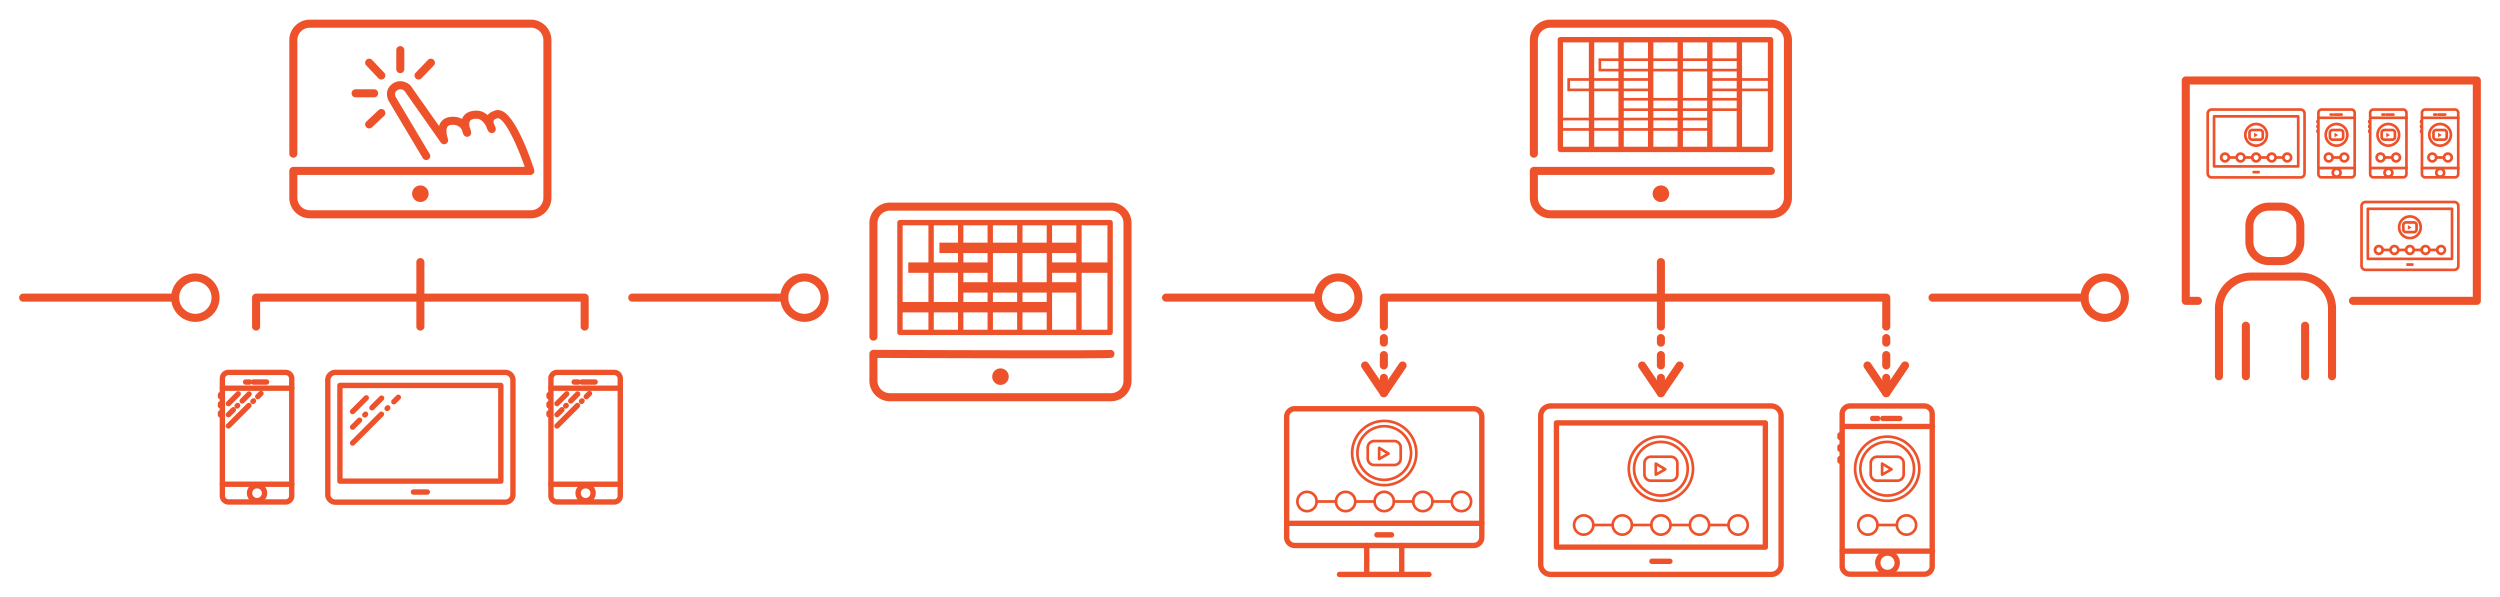 <svg id="Layer_1" xmlns="http://www.w3.org/2000/svg" width="930" height="222" viewBox="0 0 930 222"><path fill="#EE522B" d="M187.964 187.804h-63.168a3.858 3.858 0 0 1-3.854-3.854v-42.559a3.86 3.86 0 0 1 3.854-3.855h63.168a3.86 3.86 0 0 1 3.855 3.855v42.559a3.86 3.86 0 0 1-3.855 3.854zm-63.168-48.269a1.857 1.857 0 0 0-1.854 1.855v42.559c0 1.022.832 1.854 1.854 1.854h63.168a1.857 1.857 0 0 0 1.855-1.854V141.39a1.857 1.857 0 0 0-1.855-1.855h-63.168z"/><path fill="#EE522B" d="M186.31 179.979h-59.857a1 1 0 0 1-1-1v-35.59a1 1 0 0 1 1-1h59.857a1 1 0 0 1 1 1v35.59a1 1 0 0 1-1 1zm-58.858-2h57.857v-33.59h-57.857v33.59z"/><path fill="#EE522B" d="M131.167 154.096a.999.999 0 0 1-.707-1.707l5.091-5.091a.999.999 0 1 1 1.414 1.414l-5.091 5.091a.997.997 0 0 1-.707.293zM138.371 152.697a1 1 0 0 1-.707-1.707l3.572-3.574a1 1 0 1 1 1.414 1.414l-3.572 3.574a.993.993 0 0 1-.707.293zM135.721 155.348a1 1 0 0 1-.706-1.707l.263-.263a.999.999 0 1 1 1.412 1.415l-.263.262a.995.995 0 0 1-.706.293zM131.167 159.9a.999.999 0 0 1-.707-1.707l2.576-2.575a.999.999 0 1 1 1.414 1.414l-2.576 2.575a.993.993 0 0 1-.707.293zM146.516 150.451a.999.999 0 0 1-.707-1.707l1.661-1.66a.999.999 0 1 1 1.414 1.414l-1.661 1.66a.996.996 0 0 1-.707.293zM144.022 152.944a.999.999 0 0 1-.706-1.708l.247-.246a1 1 0 0 1 1.412 1.416l-.247.246a.99.99 0 0 1-.706.292zM131.167 165.801a.999.999 0 0 1-.707-1.707l10.716-10.715a.999.999 0 1 1 1.414 1.414l-10.716 10.715a.997.997 0 0 1-.707.293zM158.952 184.041h-5.143a1 1 0 1 1 0-2h5.143a1 1 0 1 1 0 2zM228.462 187.736h-21.229a3.289 3.289 0 0 1-3.285-3.285v-43.63a3.29 3.29 0 0 1 3.285-3.286h21.229a3.29 3.29 0 0 1 3.285 3.286v43.63a3.289 3.289 0 0 1-3.285 3.285zm-21.23-48.201c-.709 0-1.285.577-1.285 1.286v43.63c0 .709.576 1.285 1.285 1.285h21.229c.709 0 1.285-.576 1.285-1.285v-43.63c0-.709-.576-1.286-1.285-1.286h-21.229z"/><path fill="#EE522B" d="M207.2 151.133a.999.999 0 0 1-.707-1.707l3.62-3.62a.999.999 0 1 1 1.414 1.414l-3.62 3.62a.997.997 0 0 1-.707.293zM212.322 150.139a.999.999 0 0 1-.707-1.707l2.539-2.541a1 1 0 1 1 1.414 1.414l-2.539 2.541a.997.997 0 0 1-.707.293zM210.438 152.023a.999.999 0 0 1-.708-1.706l.187-.187a.999.999 0 1 1 1.416 1.412l-.187.187a.994.994 0 0 1-.708.294z"/><path fill="#EE522B" d="M207.2 155.26a1 1 0 0 1-.707-1.708l1.832-1.831a1 1 0 1 1 1.414 1.415l-1.832 1.831a.997.997 0 0 1-.707.293zM218.112 148.543a.999.999 0 0 1-.707-1.707l1.181-1.182a.999.999 0 1 1 1.414 1.414l-1.181 1.182a.997.997 0 0 1-.707.293zM216.339 150.313a.999.999 0 0 1-.704-1.71l.177-.176a.999.999 0 1 1 1.408 1.42l-.177.176a.993.993 0 0 1-.704.29z"/><path fill="#EE522B" d="M207.2 159.455a.999.999 0 0 1-.707-1.707l7.618-7.619a.999.999 0 1 1 1.414 1.414l-7.618 7.619a.997.997 0 0 1-.707.293zM230.747 145.408h-25.8a1 1 0 1 1 0-2h25.8a1 1 0 1 1 0 2zM230.747 181.127h-25.8a1 1 0 1 1 0-2h25.8a1 1 0 1 1 0 2z"/><path fill="#EE522B" d="M217.846 187.245a3.789 3.789 0 0 1-3.784-3.786 3.789 3.789 0 0 1 3.784-3.785 3.79 3.79 0 0 1 3.787 3.785 3.79 3.79 0 0 1-3.787 3.786zm0-5.571c-.983 0-1.784.801-1.784 1.785s.801 1.786 1.784 1.786c.985 0 1.787-.802 1.787-1.786s-.802-1.785-1.787-1.785zM221.387 143.115h-4.871a1 1 0 1 1 0-2h4.871a1 1 0 1 1 0 2z"/><path fill="#EE522B" d="M215.062 143.115h-1.47a1 1 0 1 1 0-2h1.47a1 1 0 1 1 0 2zM204.237 148.536a1 1 0 0 1-1-1v-.702a1 1 0 1 1 2 0v.702a1 1 0 0 1-1 1zM204.237 151.929a1 1 0 0 1-1-1v-.7a1 1 0 1 1 2 0v.7a1 1 0 0 1-1 1zM204.237 155.323a1 1 0 0 1-1-1v-.702a1 1 0 1 1 2 0v.702a1 1 0 0 1-1 1zM106.238 187.736H85.009a3.289 3.289 0 0 1-3.285-3.285v-43.63a3.29 3.29 0 0 1 3.285-3.286h21.229a3.29 3.29 0 0 1 3.285 3.286v43.63a3.288 3.288 0 0 1-3.285 3.285zm-21.229-48.201c-.709 0-1.285.577-1.285 1.286v43.63c0 .709.576 1.285 1.285 1.285h21.229c.709 0 1.285-.576 1.285-1.285v-43.63c0-.709-.576-1.286-1.285-1.286H85.009z"/><path fill="#EE522B" d="M84.977 151.133a.999.999 0 0 1-.707-1.707l3.62-3.62a.999.999 0 1 1 1.414 1.414l-3.62 3.62a1 1 0 0 1-.707.293zM90.099 150.139a.999.999 0 0 1-.707-1.707l2.539-2.541a1 1 0 1 1 1.414 1.414l-2.539 2.541a1 1 0 0 1-.707.293zM88.214 152.023a.999.999 0 0 1-.708-1.706l.187-.187a.999.999 0 1 1 1.416 1.412l-.187.187a.99.99 0 0 1-.708.294z"/><path fill="#EE522B" d="M84.977 155.26a1 1 0 0 1-.707-1.708l1.832-1.831a1 1 0 1 1 1.414 1.415l-1.832 1.831a1 1 0 0 1-.707.293zM95.889 148.543a.999.999 0 0 1-.707-1.707l1.181-1.182a.999.999 0 1 1 1.414 1.414l-1.181 1.182a.999.999 0 0 1-.707.293zM94.115 150.313a.999.999 0 0 1-.704-1.71l.177-.176a.999.999 0 1 1 1.408 1.42l-.177.176a.993.993 0 0 1-.704.29z"/><path fill="#EE522B" d="M84.977 159.455a.999.999 0 0 1-.707-1.707l7.618-7.619a.999.999 0 1 1 1.414 1.414l-7.618 7.619a1 1 0 0 1-.707.293zM108.523 145.408h-25.8a1 1 0 1 1 0-2h25.8a1 1 0 1 1 0 2zM108.523 181.127h-25.8a1 1 0 1 1 0-2h25.8a1 1 0 1 1 0 2z"/><path fill="#EE522B" d="M95.622 187.245a3.789 3.789 0 0 1-3.784-3.786 3.789 3.789 0 0 1 3.784-3.785 3.79 3.79 0 0 1 3.787 3.785 3.79 3.79 0 0 1-3.787 3.786zm0-5.571c-.983 0-1.784.801-1.784 1.785s.801 1.786 1.784 1.786c.985 0 1.787-.802 1.787-1.786s-.802-1.785-1.787-1.785zM99.163 143.115h-4.871a1 1 0 1 1 0-2h4.871a1 1 0 1 1 0 2z"/><path fill="#EE522B" d="M92.838 143.115h-1.47a1 1 0 1 1 0-2h1.47a1 1 0 1 1 0 2zM82.014 148.536a1 1 0 0 1-1-1v-.702a1 1 0 1 1 2 0v.702a1 1 0 0 1-1 1zM82.014 151.929a1 1 0 0 1-1-1v-.7a1 1 0 1 1 2 0v.7c0 .551-.448 1-1 1zM82.014 155.323a1 1 0 0 1-1-1v-.702a1 1 0 1 1 2 0v.702a1 1 0 0 1-1 1z"/><g><path fill="#EE522B" d="M197.497 81.21h-82.235c-4.213 0-7.64-3.427-7.64-7.639v-9.986a1.5 1.5 0 0 1 1.5-1.5h86.079c-2.449-7.047-6.709-16.84-9.671-18.064-.295-.122-.428-.078-.536-.021-.079.04-.161.074-.245.1-.895.275-1.034.65-1.08.773-.108.294-.081.675.008 1.051.444.88.662 1.553.688 1.636a1.498 1.498 0 0 1-.801 1.811 1.498 1.498 0 0 1-1.899-.562 7.722 7.722 0 0 1-.798-1.796c-.667-1.247-1.858-2.847-3.582-2.847-.866 0-1.992.144-2.436.827-.367.566-.328 1.489-.16 2.319a6.7 6.7 0 0 1 .57 1.868 1.5 1.5 0 0 1-2.851.825 10.254 10.254 0 0 1-.574-1.696c-.484-.88-1.464-1.88-3.406-1.88-1.461 0-1.833.538-1.956.714-.751 1.084-.221 3.5.154 4.5a1.501 1.501 0 0 1-2.63 1.393l-13.566-19.27c-.392-.305-1.563-1.033-2.803-.071-1.274.992-.351 2.538-.152 2.837l12.362 20.732a1.5 1.5 0 1 1-2.577 1.536l-12.32-20.663c-.918-1.338-1.997-4.6.844-6.81 2.749-2.141 5.633-.734 6.771.309.08.073.151.154.214.243l10.562 15.004c.145-.505.359-.994.668-1.441.634-.918 1.916-2.013 4.427-2.013 1.397 0 2.538.321 3.459.826.111-.303.256-.599.438-.883.942-1.464 2.611-2.207 4.96-2.207 1.713 0 3.072.716 4.123 1.669.456-.596 1.184-1.186 2.341-1.565.915-.427 1.923-.436 2.928-.021 5.469 2.26 10.987 18.62 12.038 21.876a1.5 1.5 0 0 1-1.428 1.96h-86.664v8.486a4.644 4.644 0 0 0 4.64 4.639h82.235a4.645 4.645 0 0 0 4.641-4.639V14.95a4.646 4.646 0 0 0-4.641-4.641h-82.235a4.645 4.645 0 0 0-4.64 4.641v42.221a1.5 1.5 0 1 1-3 0V14.95c0-4.213 3.427-7.641 7.64-7.641h82.235c4.213 0 7.641 3.428 7.641 7.641v58.621c.001 4.212-3.427 7.639-7.64 7.639z"/><path fill="#EE522B" d="M155.702 29.585a1.5 1.5 0 0 1-1.079-2.542l4.59-4.753a1.5 1.5 0 0 1 2.158 2.084l-4.59 4.753a1.493 1.493 0 0 1-1.079.458zM148.908 27.208a1.5 1.5 0 0 1-1.5-1.5v-7.06a1.5 1.5 0 1 1 3 0v7.06a1.5 1.5 0 0 1-1.5 1.5zM141.84 29.585c-.397 0-.795-.157-1.09-.469l-4.498-4.753a1.5 1.5 0 1 1 2.18-2.061l4.498 4.753a1.5 1.5 0 0 1-1.09 2.53zM139.178 36.214h-6.886a1.5 1.5 0 1 1 0-3h6.886a1.5 1.5 0 1 1 0 3zM137.342 47.78a1.5 1.5 0 0 1-1.027-2.594l4.498-4.222a1.5 1.5 0 1 1 2.053 2.187l-4.498 4.222a1.488 1.488 0 0 1-1.026.407z"/><circle fill="#EE522B" cx="156.38" cy="72.056" r="3.085"/></g><g><path fill="#EE522B" d="M72.667 119.747c-4.975 0-9.021-4.047-9.021-9.021s4.047-9.021 9.021-9.021 9.021 4.047 9.021 9.021-4.046 9.021-9.021 9.021zm0-15.043c-3.32 0-6.021 2.701-6.021 6.021s2.701 6.021 6.021 6.021 6.021-2.701 6.021-6.021-2.701-6.021-6.021-6.021z"/></g><g><path fill="#EE522B" d="M65.146 112.226H8.62a1.5 1.5 0 1 1 0-3h56.525a1.5 1.5 0 0 1 .001 3z"/></g><g><path fill="#EE522B" d="M299.255 119.747c-4.975 0-9.021-4.047-9.021-9.021s4.047-9.021 9.021-9.021 9.021 4.047 9.021 9.021-4.047 9.021-9.021 9.021zm0-15.043c-3.32 0-6.021 2.701-6.021 6.021s2.701 6.021 6.021 6.021 6.021-2.701 6.021-6.021-2.701-6.021-6.021-6.021z"/><path fill="#EE522B" d="M291.733 112.226h-56.525a1.5 1.5 0 1 1 0-3h56.525a1.5 1.5 0 1 1 0 3z"/></g><g><path fill="#EE522B" d="M497.819 119.747c-4.975 0-9.021-4.047-9.021-9.021s4.047-9.021 9.021-9.021 9.021 4.047 9.021 9.021-4.046 9.021-9.021 9.021zm0-15.043c-3.32 0-6.021 2.701-6.021 6.021s2.701 6.021 6.021 6.021 6.021-2.701 6.021-6.021-2.7-6.021-6.021-6.021z"/><path fill="#EE522B" d="M490.298 112.226h-56.525a1.5 1.5 0 1 1 0-3h56.525a1.5 1.5 0 1 1 0 3z"/></g><g><path fill="#EE522B" d="M782.946 119.747c-4.975 0-9.021-4.047-9.021-9.021s4.047-9.021 9.021-9.021 9.021 4.047 9.021 9.021-4.046 9.021-9.021 9.021zm0-15.043c-3.32 0-6.021 2.701-6.021 6.021s2.701 6.021 6.021 6.021 6.021-2.701 6.021-6.021-2.7-6.021-6.021-6.021z"/><path fill="#EE522B" d="M775.425 112.226H718.9a1.5 1.5 0 1 1 0-3h56.525a1.5 1.5 0 1 1 0 3z"/></g><g><path fill="#EE522B" d="M217.492 122.979a1.5 1.5 0 0 1-1.5-1.5v-9.254H96.769v9.254a1.5 1.5 0 1 1-3 0v-10.754a1.5 1.5 0 0 1 1.5-1.5h122.224a1.5 1.5 0 0 1 1.5 1.5v10.754a1.5 1.5 0 0 1-1.501 1.5z"/></g><g><path fill="#EE522B" d="M156.38 122.979a1.5 1.5 0 0 1-1.5-1.5V97.503a1.5 1.5 0 1 1 3 0v23.977a1.5 1.5 0 0 1-1.5 1.499z"/></g><g><path fill="#EE522B" d="M701.69 122.979a1.5 1.5 0 0 1-1.5-1.5v-9.254H516.294v9.254a1.5 1.5 0 1 1-3 0v-10.754a1.5 1.5 0 0 1 1.5-1.5H701.69a1.5 1.5 0 0 1 1.5 1.5v10.754c0 .83-.671 1.5-1.5 1.5z"/></g><g><path fill="#EE522B" d="M617.855 122.979a1.5 1.5 0 0 1-1.5-1.5V97.503a1.5 1.5 0 1 1 3 0v23.977c0 .829-.671 1.499-1.5 1.499z"/></g><g><path fill="#EE522B" d="M413.295 149.266H331.06c-4.213 0-7.64-3.426-7.64-7.639v-9.986a1.501 1.501 0 0 1 1.5-1.5h.007c23.377.101 84.204.301 87.815.04a1.497 1.497 0 0 1 1.399.397c.432.429.562 1.08.329 1.642-.408.981-.408.981-5.203 1.032-2.424.025-5.879.041-10.021.05-8.274.018-19.292.005-30.306-.019-18.606-.041-37.2-.113-42.521-.136v8.479a4.644 4.644 0 0 0 4.64 4.639h82.235a4.645 4.645 0 0 0 4.641-4.639v-58.62a4.646 4.646 0 0 0-4.641-4.641H331.06a4.645 4.645 0 0 0-4.64 4.641v42.221a1.5 1.5 0 1 1-3 0V83.006c0-4.213 3.427-7.641 7.64-7.641h82.235c4.213 0 7.641 3.428 7.641 7.641v58.621c0 4.213-3.428 7.639-7.641 7.639z"/><circle fill="#EE522B" cx="372.178" cy="140.112" r="3.085"/><path fill="#EE522B" d="M412.962 124.652h-78.18a1 1 0 0 1-1-1v-40.83a1 1 0 0 1 1-1h78.18a1 1 0 0 1 1 1v40.83a1 1 0 0 1-1 1zm-77.18-2h76.18v-38.83h-76.18v38.83z"/><path fill="#EE522B" d="M346.372 124.652a1 1 0 0 1-1-1v-40.83a1 1 0 1 1 2 0v40.83a1 1 0 0 1-1 1zM357.372 124.652a1 1 0 0 1-1-1v-40.83a1 1 0 1 1 2 0v40.83a1 1 0 0 1-1 1zM368.372 124.652a1 1 0 0 1-1-1v-40.83a1 1 0 1 1 2 0v40.83a1 1 0 0 1-1 1zM379.372 124.652a1 1 0 0 1-1-1v-40.83a1 1 0 1 1 2 0v40.83a1 1 0 0 1-1 1zM390.372 124.652a1 1 0 0 1-1-1v-40.83a1 1 0 1 1 2 0v40.83a1 1 0 0 1-1 1zM401.372 124.652a1 1 0 0 1-1-1v-40.83a1 1 0 1 1 2 0v40.83a1 1 0 0 1-1 1z"/><g fill="#EE522B"><path d="M349.465 90.266h51.907v3.864h-51.907zM357.372 104.985h44v3.864h-44zM334.782 112.345h55.59v3.864h-55.59zM337.873 97.625h30.499v3.864h-30.499zM390.372 97.625h22.59v3.864h-22.59z"/></g></g><g><path fill="#EE522B" d="M658.973 81.21h-82.235c-4.213 0-7.64-3.427-7.64-7.639v-9.986a1.5 1.5 0 0 1 1.5-1.5h88.164a1.5 1.5 0 1 1 0 3h-86.664v8.486a4.644 4.644 0 0 0 4.64 4.639h82.235a4.645 4.645 0 0 0 4.641-4.639V14.95a4.646 4.646 0 0 0-4.641-4.641h-82.235a4.645 4.645 0 0 0-4.64 4.641v42.221a1.5 1.5 0 1 1-3 0V14.95c0-4.213 3.427-7.641 7.64-7.641h82.235c4.213 0 7.641 3.428 7.641 7.641v58.621c-.001 4.212-3.428 7.639-7.641 7.639z"/><circle fill="#EE522B" cx="617.856" cy="72.056" r="3.085"/><path fill="#EE522B" d="M658.64 56.596h-78.18a1 1 0 0 1-1-1V14.767a1 1 0 0 1 1-1h78.18a1 1 0 0 1 1 1v40.829a1 1 0 0 1-1 1zm-77.18-2h76.18V15.767h-76.18v38.829z"/><path fill="#EE522B" d="M592.05 56.596a1 1 0 0 1-1-1V14.767a1 1 0 1 1 2 0v40.829a1 1 0 0 1-1 1zM603.05 56.596a1 1 0 0 1-1-1V14.767a1 1 0 1 1 2 0v40.829a1 1 0 0 1-1 1zM614.05 56.596a1 1 0 0 1-1-1V14.767a1 1 0 1 1 2 0v40.829a1 1 0 0 1-1 1zM625.05 56.596a1 1 0 0 1-1-1V14.767a1 1 0 1 1 2 0v40.829a1 1 0 0 1-1 1zM636.05 56.596a1 1 0 0 1-1-1V14.767a1 1 0 1 1 2 0v40.829a1 1 0 0 1-1 1zM647.05 56.596a1 1 0 0 1-1-1V14.767a1 1 0 1 1 2 0v40.829a1 1 0 0 1-1 1z"/><g><path fill="#EE522B" d="M647.55 26.574h-52.907V21.71h52.907v4.864zm-51.907-1h50.907V22.71h-50.907v2.864zM647.55 41.293h-45v-4.864h45v4.864zm-44-1h43v-2.864h-43v2.864zM636.55 48.652h-56.59v-4.864h56.59v4.864zm-55.59-1h54.59v-2.864h-54.59v2.864zM614.55 33.933h-31.499v-4.864h31.499v4.864zm-30.499-1h29.499v-2.864h-29.499v2.864zM659.14 33.933h-23.59v-4.864h23.59v4.864zm-22.59-1h21.59v-2.864h-21.59v2.864z"/></g></g><g><path fill="#EE522B" d="M658.861 214.691h-82.014a4.71 4.71 0 0 1-4.705-4.706V154.73a4.71 4.71 0 0 1 4.705-4.707h82.014a4.712 4.712 0 0 1 4.707 4.707v55.255a4.711 4.711 0 0 1-4.707 4.706zm-82.013-62.668a2.71 2.71 0 0 0-2.705 2.707v55.255a2.709 2.709 0 0 0 2.705 2.706h82.014a2.71 2.71 0 0 0 2.707-2.706V154.73a2.71 2.71 0 0 0-2.707-2.707h-82.014z"/><path fill="#EE522B" d="M656.713 204.533h-77.715a1 1 0 0 1-1-1v-46.207a1 1 0 0 1 1-1h77.715a1 1 0 0 1 1 1v46.207a1 1 0 0 1-1 1zm-76.715-2h75.715v-44.207h-75.715v44.207zM621.193 209.807h-6.676a1 1 0 1 1 0-2h6.676a1 1 0 1 1 0 2z"/><path fill="#EE522B" d="M621.595 179.321h-7.479a2.893 2.893 0 0 1-2.89-2.89V172.3a2.893 2.893 0 0 1 2.89-2.89h7.479a2.893 2.893 0 0 1 2.89 2.89v4.131a2.894 2.894 0 0 1-2.89 2.89zm-7.479-8.91c-1.042 0-1.89.848-1.89 1.89v4.131c0 1.042.848 1.89 1.89 1.89h7.479c1.042 0 1.89-.848 1.89-1.89v-4.131c0-1.042-.848-1.89-1.89-1.89h-7.479z"/><path fill="#EE522B" d="M615.96 177.085a.497.497 0 0 1-.5-.5v-4.125c0-.181.098-.347.254-.436a.497.497 0 0 1 .505.008l3.508 2.12a.5.5 0 0 1-.011.863l-3.508 2.005a.519.519 0 0 1-.248.065zm.5-3.738v2.376l2.021-1.154-2.021-1.222z"/><path fill="#EE522B" d="M617.855 186.817c-6.865 0-12.451-5.585-12.451-12.451s5.586-12.451 12.451-12.451 12.451 5.585 12.451 12.451-5.585 12.451-12.451 12.451zm0-23.902c-6.314 0-11.451 5.138-11.451 11.451s5.137 11.451 11.451 11.451 11.451-5.138 11.451-11.451-5.136-11.451-11.451-11.451z"/><g><path fill="#EE522B" d="M617.855 184.852c-5.781 0-10.485-4.703-10.485-10.485s4.704-10.485 10.485-10.485 10.485 4.703 10.485 10.485-4.703 10.485-10.485 10.485zm0-19.971c-5.23 0-9.485 4.255-9.485 9.485s4.255 9.485 9.485 9.485 9.485-4.255 9.485-9.485-4.254-9.485-9.485-9.485z"/></g><g><path fill="#EE522B" d="M589.133 199.395c-2.255 0-4.09-1.834-4.09-4.09s1.835-4.09 4.09-4.09 4.09 1.834 4.09 4.09-1.835 4.09-4.09 4.09zm0-7.18c-1.704 0-3.09 1.386-3.09 3.09s1.386 3.09 3.09 3.09 3.09-1.386 3.09-3.09-1.386-3.09-3.09-3.09z"/><path fill="#EE522B" d="M599.904 195.805h-7.182a.5.5 0 0 1 0-1h7.182a.5.5 0 0 1 0 1z"/><path fill="#EE522B" d="M603.494 199.395c-2.255 0-4.09-1.834-4.09-4.09s1.835-4.09 4.09-4.09 4.09 1.834 4.09 4.09-1.835 4.09-4.09 4.09zm0-7.18c-1.704 0-3.09 1.386-3.09 3.09s1.386 3.09 3.09 3.09 3.09-1.386 3.09-3.09-1.386-3.09-3.09-3.09z"/><path fill="#EE522B" d="M614.266 195.805h-7.182a.5.5 0 0 1 0-1h7.182a.5.5 0 0 1 0 1z"/><path fill="#EE522B" d="M617.855 199.395c-2.255 0-4.09-1.834-4.09-4.09s1.835-4.09 4.09-4.09 4.09 1.834 4.09 4.09-1.835 4.09-4.09 4.09zm0-7.18c-1.704 0-3.09 1.386-3.09 3.09s1.386 3.09 3.09 3.09 3.09-1.386 3.09-3.09-1.385-3.09-3.09-3.09z"/><path fill="#EE522B" d="M628.627 195.805h-7.182a.5.5 0 0 1 0-1h7.182a.5.5 0 0 1 0 1z"/><path fill="#EE522B" d="M632.217 199.395c-2.255 0-4.09-1.834-4.09-4.09s1.835-4.09 4.09-4.09 4.09 1.834 4.09 4.09-1.835 4.09-4.09 4.09zm0-7.18c-1.704 0-3.09 1.386-3.09 3.09s1.386 3.09 3.09 3.09 3.09-1.386 3.09-3.09-1.386-3.09-3.09-3.09z"/><path fill="#EE522B" d="M642.988 195.805h-7.182a.5.5 0 0 1 0-1h7.182a.5.5 0 0 1 0 1z"/><path fill="#EE522B" d="M646.578 199.395c-2.255 0-4.09-1.834-4.09-4.09s1.835-4.09 4.09-4.09 4.09 1.834 4.09 4.09-1.835 4.09-4.09 4.09zm0-7.18c-1.704 0-3.09 1.386-3.09 3.09s1.386 3.09 3.09 3.09 3.09-1.386 3.09-3.09-1.386-3.09-3.09-3.09z"/></g></g><g><path fill="#EE522B" d="M715.817 214.605h-27.562a3.972 3.972 0 0 1-3.968-3.968v-56.646a3.972 3.972 0 0 1 3.968-3.968h27.562a3.97 3.97 0 0 1 3.967 3.968v56.646a3.972 3.972 0 0 1-3.967 3.968zm-27.562-62.582a1.97 1.97 0 0 0-1.968 1.968v56.646a1.97 1.97 0 0 0 1.968 1.968h27.562a1.97 1.97 0 0 0 1.967-1.968v-56.646a1.97 1.97 0 0 0-1.967-1.968h-27.562z"/><path fill="#EE522B" d="M718.899 159.648h-33.497a1 1 0 1 1 0-2h33.497a1 1 0 1 1 0 2zM718.899 206.023h-33.497a1 1 0 1 1 0-2h33.497a1 1 0 1 1 0 2z"/><path fill="#EE522B" d="M702.149 213.967a4.62 4.62 0 0 1-4.615-4.617 4.62 4.62 0 0 1 4.615-4.616 4.622 4.622 0 0 1 4.618 4.616 4.622 4.622 0 0 1-4.618 4.617zm0-7.234c-1.442 0-2.615 1.173-2.615 2.616s1.173 2.617 2.615 2.617c1.443 0 2.618-1.174 2.618-2.617s-1.174-2.616-2.618-2.616zM706.747 156.67h-6.324a1 1 0 1 1 0-2h6.324a1 1 0 1 1 0 2z"/><path fill="#EE522B" d="M698.534 156.67h-1.908a1 1 0 1 1 0-2h1.908a1 1 0 1 1 0 2zM684.481 163.709a1 1 0 0 1-1-1v-.912a1 1 0 1 1 2 0v.912a1 1 0 0 1-1 1zM684.481 168.113a1 1 0 0 1-1-1v-.909a1 1 0 1 1 2 0v.909a1 1 0 0 1-1 1zM684.481 172.521a1 1 0 0 1-1-1v-.911a1 1 0 1 1 2 0v.911a1 1 0 0 1-1 1zM705.774 179.321h-7.479a2.892 2.892 0 0 1-2.889-2.89V172.3a2.892 2.892 0 0 1 2.889-2.89h7.479a2.894 2.894 0 0 1 2.891 2.89v4.131a2.894 2.894 0 0 1-2.891 2.89zm-7.478-8.91a1.892 1.892 0 0 0-1.889 1.89v4.131c0 1.042.848 1.89 1.889 1.89h7.479a1.893 1.893 0 0 0 1.891-1.89v-4.131c0-1.042-.848-1.89-1.891-1.89h-7.479z"/><path fill="#EE522B" d="M700.14 177.085a.497.497 0 0 1-.5-.5v-4.125c0-.181.098-.347.254-.436a.497.497 0 0 1 .505.008l3.508 2.12a.5.5 0 0 1-.011.863l-3.508 2.005a.519.519 0 0 1-.248.065zm.5-3.738v2.376l2.021-1.154-2.021-1.222z"/><path fill="#EE522B" d="M702.036 186.817c-6.865 0-12.451-5.585-12.451-12.451s5.586-12.451 12.451-12.451 12.451 5.585 12.451 12.451-5.586 12.451-12.451 12.451zm0-23.902c-6.314 0-11.451 5.138-11.451 11.451s5.137 11.451 11.451 11.451 11.451-5.138 11.451-11.451-5.136-11.451-11.451-11.451z"/><g><path fill="#EE522B" d="M702.036 184.852c-5.782 0-10.486-4.703-10.486-10.485s4.704-10.485 10.486-10.485c5.781 0 10.484 4.703 10.484 10.485s-4.703 10.485-10.484 10.485zm0-19.971c-5.23 0-9.486 4.255-9.486 9.485s4.256 9.485 9.486 9.485c5.229 0 9.484-4.255 9.484-9.485s-4.254-9.485-9.484-9.485z"/></g><g><path fill="#EE522B" d="M694.854 199.395c-2.255 0-4.09-1.834-4.09-4.09s1.835-4.09 4.09-4.09 4.09 1.834 4.09 4.09-1.835 4.09-4.09 4.09zm0-7.18c-1.704 0-3.09 1.386-3.09 3.09s1.386 3.09 3.09 3.09 3.09-1.386 3.09-3.09-1.385-3.09-3.09-3.09z"/><path fill="#EE522B" d="M705.626 195.805h-7.182a.5.5 0 0 1 0-1h7.182a.5.5 0 0 1 0 1z"/><path fill="#EE522B" d="M709.216 199.395c-2.255 0-4.09-1.834-4.09-4.09s1.835-4.09 4.09-4.09 4.09 1.834 4.09 4.09-1.835 4.09-4.09 4.09zm0-7.18c-1.704 0-3.09 1.386-3.09 3.09s1.386 3.09 3.09 3.09 3.09-1.386 3.09-3.09-1.386-3.09-3.09-3.09z"/></g></g><g><path fill="#EE522B" d="M855.798 66.496h-33.037a1.994 1.994 0 0 1-1.992-1.993V42.245c0-1.099.894-1.994 1.992-1.994h33.037c1.099 0 1.992.895 1.992 1.994v22.258a1.995 1.995 0 0 1-1.992 1.993zm-33.037-25.245a.994.994 0 0 0-.992.994v22.258c0 .547.445.993.992.993h33.037a.993.993 0 0 0 .992-.993V42.245a.994.994 0 0 0-.992-.994h-33.037z"/><path fill="#EE522B" d="M854.933 62.403h-31.306a.5.5 0 0 1-.5-.5V43.29a.5.5 0 0 1 .5-.5h31.306a.5.5 0 0 1 .5.5v18.613a.5.5 0 0 1-.5.5zm-30.806-1h30.306V43.79h-30.306v17.613zM837.936 63.527h2.688v1h-2.688z"/><path fill="#EE522B" d="M840.786 52.449h-3.013a1.464 1.464 0 0 1-1.462-1.463v-1.664c0-.807.656-1.463 1.462-1.463h3.013c.807 0 1.463.656 1.463 1.463v1.664c0 .807-.656 1.463-1.463 1.463zm-3.013-3.589a.463.463 0 0 0-.462.463v1.664c0 .255.207.463.462.463h3.013a.464.464 0 0 0 .463-.463v-1.664a.464.464 0 0 0-.463-.463h-3.013z"/><path fill="#EE522B" d="M838.517 49.387l1.412.854-1.412.807z"/><g><path fill="#EE522B" d="M839.279 54.677c-2.493 0-4.521-2.028-4.521-4.522s2.028-4.522 4.521-4.522c2.494 0 4.522 2.029 4.522 4.522s-2.028 4.522-4.522 4.522zm0-8.045a3.526 3.526 0 0 0-3.521 3.522 3.526 3.526 0 0 0 3.521 3.522 3.526 3.526 0 0 0 3.522-3.522 3.525 3.525 0 0 0-3.522-3.522z"/></g><g><path fill="#EE522B" d="M827.71 60.535c-1.073 0-1.946-.873-1.946-1.946s.873-1.946 1.946-1.946 1.946.873 1.946 1.946-.873 1.946-1.946 1.946zm0-2.892a.947.947 0 0 0 0 1.892.947.947 0 0 0 0-1.892z"/><path fill="#EE522B" d="M829.156 58.089h2.892v1h-2.892z"/><path fill="#EE522B" d="M833.495 60.535c-1.073 0-1.947-.873-1.947-1.946s.874-1.946 1.947-1.946c1.072 0 1.945.873 1.945 1.946s-.873 1.946-1.945 1.946zm0-2.892c-.522 0-.947.424-.947.946s.425.946.947.946a.946.946 0 0 0 0-1.892z"/><path fill="#EE522B" d="M834.94 58.089h2.893v1h-2.893z"/><path fill="#EE522B" d="M839.279 60.535c-1.073 0-1.946-.873-1.946-1.946s.873-1.946 1.946-1.946 1.946.873 1.946 1.946-.872 1.946-1.946 1.946zm0-2.892a.947.947 0 0 0 0 1.892.947.947 0 0 0 0-1.892z"/><path fill="#EE522B" d="M840.726 58.089h2.894v1h-2.894z"/><path fill="#EE522B" d="M845.065 60.535c-1.073 0-1.946-.873-1.946-1.946s.873-1.946 1.946-1.946c1.072 0 1.945.873 1.945 1.946s-.872 1.946-1.945 1.946zm0-2.892a.947.947 0 0 0 0 1.892.946.946 0 0 0 0-1.892z"/><path fill="#EE522B" d="M846.511 58.089h2.894v1h-2.894z"/><path fill="#EE522B" d="M850.851 60.535c-1.073 0-1.946-.873-1.946-1.946s.873-1.946 1.946-1.946c1.072 0 1.945.873 1.945 1.946s-.873 1.946-1.945 1.946zm0-2.892a.947.947 0 0 0 0 1.892.946.946 0 0 0 0-1.892z"/></g></g><g><path fill="#EE522B" d="M913.015 100.886h-33.037a1.994 1.994 0 0 1-1.992-1.993V76.635c0-1.099.894-1.994 1.992-1.994h33.037c1.099 0 1.992.895 1.992 1.994v22.258a1.995 1.995 0 0 1-1.992 1.993zm-33.037-25.244a.994.994 0 0 0-.992.994v22.258c0 .547.445.993.992.993h33.037a.993.993 0 0 0 .992-.993V76.635a.994.994 0 0 0-.992-.994h-33.037z"/><path fill="#EE522B" d="M912.149 96.793h-31.306a.5.5 0 0 1-.5-.5V77.68a.5.5 0 0 1 .5-.5h31.306a.5.5 0 0 1 .5.5v18.613c0 .277-.223.5-.5.5zm-30.805-1h30.306V78.18h-30.306v17.613zM895.152 97.917h2.688v1h-2.688z"/><path fill="#EE522B" d="M898.003 86.839h-3.013a1.464 1.464 0 0 1-1.462-1.463v-1.664c0-.807.656-1.463 1.462-1.463h3.013c.807 0 1.463.656 1.463 1.463v1.664c0 .807-.656 1.463-1.463 1.463zm-3.013-3.589a.463.463 0 0 0-.462.463v1.664c0 .255.207.463.462.463h3.013a.464.464 0 0 0 .463-.463v-1.664a.464.464 0 0 0-.463-.463h-3.013z"/><path fill="#EE522B" d="M895.733 83.777l1.413.854-1.413.807z"/><g><path fill="#EE522B" d="M896.496 89.067c-2.493 0-4.521-2.028-4.521-4.522s2.028-4.522 4.521-4.522c2.494 0 4.522 2.029 4.522 4.522s-2.028 4.522-4.522 4.522zm0-8.045a3.526 3.526 0 0 0-3.521 3.522 3.526 3.526 0 0 0 3.521 3.522 3.526 3.526 0 0 0 3.522-3.522 3.526 3.526 0 0 0-3.522-3.522z"/></g><g><path fill="#EE522B" d="M884.927 94.925c-1.073 0-1.946-.873-1.946-1.946s.873-1.946 1.946-1.946 1.946.873 1.946 1.946-.873 1.946-1.946 1.946zm0-2.892a.947.947 0 0 0 0 1.892.947.947 0 0 0 0-1.892z"/><path fill="#EE522B" d="M886.373 92.479h2.892v1h-2.892z"/><path fill="#EE522B" d="M890.712 94.925c-1.073 0-1.947-.873-1.947-1.946s.874-1.946 1.947-1.946c1.072 0 1.945.873 1.945 1.946s-.873 1.946-1.945 1.946zm0-2.892c-.522 0-.947.424-.947.946s.425.946.947.946a.946.946 0 0 0 0-1.892z"/><path fill="#EE522B" d="M892.157 92.479h2.893v1h-2.893z"/><path fill="#EE522B" d="M896.496 94.925c-1.073 0-1.946-.873-1.946-1.946s.873-1.946 1.946-1.946 1.946.873 1.946 1.946-.873 1.946-1.946 1.946zm0-2.892a.947.947 0 0 0 0 1.892.947.947 0 0 0 0-1.892z"/><path fill="#EE522B" d="M897.942 92.479h2.894v1h-2.894z"/><path fill="#EE522B" d="M902.282 94.925c-1.073 0-1.946-.873-1.946-1.946s.873-1.946 1.946-1.946c1.072 0 1.945.873 1.945 1.946s-.873 1.946-1.945 1.946zm0-2.892a.947.947 0 0 0 0 1.892.946.946 0 0 0 0-1.892z"/><path fill="#EE522B" d="M903.728 92.479h2.894v1h-2.894z"/><path fill="#EE522B" d="M908.067 94.925c-1.073 0-1.946-.873-1.946-1.946s.873-1.946 1.946-1.946c1.072 0 1.945.873 1.945 1.946s-.872 1.946-1.945 1.946zm0-2.892a.947.947 0 0 0 0 1.892.946.946 0 0 0 0-1.892z"/></g></g><g><path fill="#EE522B" d="M874.741 66.461h-11.104a1.697 1.697 0 0 1-1.695-1.696V41.947c0-.935.761-1.696 1.695-1.696h11.104c.935 0 1.695.761 1.695 1.696v22.818a1.697 1.697 0 0 1-1.695 1.696zm-11.103-25.21a.696.696 0 0 0-.695.696v22.818c0 .384.312.696.695.696h11.104a.696.696 0 0 0 .695-.696V41.947a.696.696 0 0 0-.695-.696h-11.104z"/><path fill="#EE522B" d="M875.981 44.323h-13.492a.5.5 0 0 1 0-1h13.492a.5.5 0 0 1 0 1zM875.981 63.004h-13.492a.5.5 0 0 1 0-1h13.492a.5.5 0 0 1 0 1z"/><path fill="#EE522B" d="M869.235 66.204a1.96 1.96 0 0 1-1.956-1.958 1.96 1.96 0 0 1 1.956-1.957 1.96 1.96 0 0 1 1.958 1.957 1.96 1.96 0 0 1-1.958 1.958zm0-2.914a.957.957 0 1 0 .003 1.915.957.957 0 0 0-.003-1.915zM871.088 43.124h-2.548a.5.5 0 0 1 0-1h2.548a.5.5 0 0 1 0 1z"/><path fill="#EE522B" d="M867.779 43.124h-.77a.5.5 0 0 1 0-1h.77a.5.5 0 0 1 0 1zM862.118 45.958a.5.5 0 0 1-.5-.5v-.367a.5.5 0 0 1 1 0v.367c0 .277-.223.5-.5.5zM862.118 47.733a.5.5 0 0 1-.5-.5v-.367a.5.5 0 0 1 1 0v.367c0 .277-.223.5-.5.5zM862.118 49.509a.5.5 0 0 1-.5-.5v-.367a.5.5 0 0 1 1 0v.367a.5.5 0 0 1-.5.5zM870.695 52.449h-3.013a1.463 1.463 0 0 1-1.461-1.463v-1.664c0-.807.655-1.463 1.461-1.463h3.013c.807 0 1.463.656 1.463 1.463v1.664c0 .807-.656 1.463-1.463 1.463zm-3.012-3.589a.463.463 0 0 0-.461.463v1.664c0 .255.207.463.461.463h3.013a.464.464 0 0 0 .463-.463v-1.664a.464.464 0 0 0-.463-.463h-3.013z"/><path fill="#EE522B" d="M868.426 49.387l1.412.854-1.412.807z"/><g><path fill="#EE522B" d="M869.189 54.677c-2.494 0-4.522-2.028-4.522-4.522s2.028-4.522 4.522-4.522 4.522 2.029 4.522 4.522-2.027 4.522-4.522 4.522zm0-8.045a3.526 3.526 0 0 0-3.522 3.522c0 1.942 1.58 3.522 3.522 3.522s3.522-1.58 3.522-3.522a3.525 3.525 0 0 0-3.522-3.522z"/></g><g><path fill="#EE522B" d="M866.296 60.535c-1.072 0-1.945-.873-1.945-1.946s.873-1.946 1.945-1.946c1.073 0 1.946.873 1.946 1.946s-.873 1.946-1.946 1.946zm0-2.892a.946.946 0 1 0 .003 1.893.946.946 0 0 0-.003-1.893z"/><path fill="#EE522B" d="M870.636 59.089h-2.894a.5.5 0 0 1 0-1h2.894a.5.5 0 0 1 0 1z"/><path fill="#EE522B" d="M872.081 60.535c-1.072 0-1.945-.873-1.945-1.946s.873-1.946 1.945-1.946c1.073 0 1.946.873 1.946 1.946s-.873 1.946-1.946 1.946zm0-2.892a.946.946 0 1 0 .003 1.893.946.946 0 0 0-.003-1.893z"/></g></g><g><path fill="#EE522B" d="M894.004 66.461H882.9a1.697 1.697 0 0 1-1.695-1.696V41.947c0-.935.761-1.696 1.695-1.696h11.104c.935 0 1.695.761 1.695 1.696v22.818c0 .935-.761 1.696-1.695 1.696zM882.9 41.251a.696.696 0 0 0-.695.696v22.818c0 .384.312.696.695.696h11.104a.696.696 0 0 0 .695-.696V41.947a.696.696 0 0 0-.695-.696H882.9z"/><path fill="#EE522B" d="M895.244 44.323h-13.492a.5.5 0 0 1 0-1h13.492a.5.5 0 0 1 0 1zM895.244 63.004h-13.492a.5.5 0 0 1 0-1h13.492a.5.5 0 0 1 0 1z"/><path fill="#EE522B" d="M888.498 66.204a1.96 1.96 0 0 1-1.956-1.958 1.96 1.96 0 0 1 1.956-1.957 1.96 1.96 0 0 1 1.958 1.957 1.96 1.96 0 0 1-1.958 1.958zm0-2.914a.957.957 0 1 0 .003 1.915.957.957 0 0 0-.003-1.915zM890.351 43.124h-2.548a.5.5 0 0 1 0-1h2.548a.5.5 0 0 1 0 1z"/><path fill="#EE522B" d="M887.042 43.124h-.77a.5.5 0 0 1 0-1h.77a.5.5 0 0 1 0 1zM881.381 45.958a.5.5 0 0 1-.5-.5v-.367a.5.5 0 0 1 1 0v.367a.5.5 0 0 1-.5.5zM881.381 47.733a.5.5 0 0 1-.5-.5v-.367a.5.5 0 0 1 1 0v.367a.5.5 0 0 1-.5.5zM881.381 49.509a.5.5 0 0 1-.5-.5v-.367a.5.5 0 0 1 1 0v.367a.5.5 0 0 1-.5.5zM889.958 52.449h-3.013a1.463 1.463 0 0 1-1.461-1.463v-1.664c0-.807.655-1.463 1.461-1.463h3.013c.807 0 1.463.656 1.463 1.463v1.664c0 .807-.656 1.463-1.463 1.463zm-3.013-3.589a.463.463 0 0 0-.461.463v1.664c0 .255.207.463.461.463h3.013a.464.464 0 0 0 .463-.463v-1.664a.464.464 0 0 0-.463-.463h-3.013z"/><path fill="#EE522B" d="M887.688 49.387l1.413.854-1.413.807z"/><g><path fill="#EE522B" d="M888.452 54.677c-2.494 0-4.522-2.028-4.522-4.522s2.028-4.522 4.522-4.522 4.522 2.029 4.522 4.522-2.028 4.522-4.522 4.522zm0-8.045a3.526 3.526 0 0 0-3.522 3.522c0 1.942 1.58 3.522 3.522 3.522s3.522-1.58 3.522-3.522a3.525 3.525 0 0 0-3.522-3.522z"/></g><g><path fill="#EE522B" d="M885.559 60.535c-1.072 0-1.945-.873-1.945-1.946s.873-1.946 1.945-1.946c1.073 0 1.946.873 1.946 1.946s-.873 1.946-1.946 1.946zm0-2.892a.946.946 0 1 0 .003 1.893.946.946 0 0 0-.003-1.893z"/><path fill="#EE522B" d="M889.898 59.089h-2.894a.5.5 0 0 1 0-1h2.894a.5.5 0 0 1 0 1z"/><path fill="#EE522B" d="M891.344 60.535c-1.072 0-1.945-.873-1.945-1.946s.873-1.946 1.945-1.946c1.073 0 1.946.873 1.946 1.946s-.873 1.946-1.946 1.946zm0-2.892a.946.946 0 1 0 .003 1.893.946.946 0 0 0-.003-1.893z"/></g></g><g><path fill="#EE522B" d="M913.267 66.461h-11.104a1.697 1.697 0 0 1-1.695-1.696V41.947c0-.935.761-1.696 1.695-1.696h11.104c.935 0 1.695.761 1.695 1.696v22.818c0 .935-.761 1.696-1.695 1.696zm-11.104-25.21a.696.696 0 0 0-.695.696v22.818c0 .384.312.696.695.696h11.104a.696.696 0 0 0 .695-.696V41.947a.696.696 0 0 0-.695-.696h-11.104z"/><path fill="#EE522B" d="M914.507 44.323h-13.492a.5.5 0 0 1 0-1h13.492a.5.5 0 0 1 0 1zM914.507 63.004h-13.492a.5.5 0 0 1 0-1h13.492a.5.5 0 0 1 0 1z"/><path fill="#EE522B" d="M907.761 66.204a1.96 1.96 0 0 1-1.956-1.958 1.96 1.96 0 0 1 1.956-1.957 1.96 1.96 0 0 1 1.958 1.957 1.96 1.96 0 0 1-1.958 1.958zm0-2.914a.957.957 0 1 0 .003 1.915.957.957 0 0 0-.003-1.915zM909.613 43.124h-2.548a.5.5 0 0 1 0-1h2.548a.5.5 0 0 1 0 1z"/><path fill="#EE522B" d="M906.305 43.124h-.77a.5.5 0 0 1 0-1h.77a.5.5 0 0 1 0 1zM900.644 45.958a.5.5 0 0 1-.5-.5v-.367a.5.5 0 0 1 1 0v.367a.5.5 0 0 1-.5.5zM900.644 47.733a.5.5 0 0 1-.5-.5v-.367a.5.5 0 0 1 1 0v.367a.5.5 0 0 1-.5.5zM900.644 49.509a.5.5 0 0 1-.5-.5v-.367a.5.5 0 0 1 1 0v.367a.5.5 0 0 1-.5.5zM909.221 52.449h-3.013a1.463 1.463 0 0 1-1.461-1.463v-1.664c0-.807.655-1.463 1.461-1.463h3.013c.807 0 1.463.656 1.463 1.463v1.664c0 .807-.657 1.463-1.463 1.463zm-3.013-3.589a.463.463 0 0 0-.461.463v1.664c0 .255.207.463.461.463h3.013a.464.464 0 0 0 .463-.463v-1.664a.464.464 0 0 0-.463-.463h-3.013z"/><path fill="#EE522B" d="M906.951 49.387l1.412.854-1.412.807z"/><g><path fill="#EE522B" d="M907.715 54.677c-2.494 0-4.522-2.028-4.522-4.522s2.028-4.522 4.522-4.522 4.522 2.029 4.522 4.522-2.028 4.522-4.522 4.522zm0-8.045a3.526 3.526 0 0 0-3.522 3.522c0 1.942 1.58 3.522 3.522 3.522s3.522-1.58 3.522-3.522a3.526 3.526 0 0 0-3.522-3.522z"/></g><g><path fill="#EE522B" d="M904.821 60.535c-1.072 0-1.945-.873-1.945-1.946s.873-1.946 1.945-1.946c1.073 0 1.946.873 1.946 1.946s-.872 1.946-1.946 1.946zm0-2.892a.946.946 0 1 0 .003 1.893.946.946 0 0 0-.003-1.893z"/><path fill="#EE522B" d="M909.161 59.089h-2.894a.5.5 0 0 1 0-1h2.894a.5.5 0 0 1 0 1z"/><path fill="#EE522B" d="M910.606 60.535c-1.072 0-1.945-.873-1.945-1.946s.873-1.946 1.945-1.946c1.073 0 1.946.873 1.946 1.946s-.872 1.946-1.946 1.946zm0-2.892a.946.946 0 1 0 .003 1.893.946.946 0 0 0-.003-1.893z"/></g></g><g><path fill="#EE522B" d="M548.221 203.922h-66.572a4.013 4.013 0 0 1-4.008-4.008v-44.852a4.014 4.014 0 0 1 4.008-4.01h66.572a4.014 4.014 0 0 1 4.009 4.01v44.852a4.013 4.013 0 0 1-4.009 4.008zm-66.573-50.869a2.012 2.012 0 0 0-2.008 2.01v44.852c0 1.107.9 2.008 2.008 2.008h66.572a2.01 2.01 0 0 0 2.009-2.008v-44.852c0-1.107-.901-2.01-2.009-2.01h-66.572z"/><path fill="#EE522B" d="M551.229 195.677H478.64a1 1 0 1 1 0-2h72.589a1 1 0 1 1 0 2zM517.645 199.957h-5.419a1 1 0 1 1 0-2h5.419a1 1 0 1 1 0 2zM518.675 173.485h-7.479a2.894 2.894 0 0 1-2.891-2.89v-4.131a2.894 2.894 0 0 1 2.891-2.89h7.479a2.892 2.892 0 0 1 2.889 2.89v4.131a2.893 2.893 0 0 1-2.889 2.89zm-7.479-8.91a1.893 1.893 0 0 0-1.891 1.89v4.131c0 1.042.848 1.89 1.891 1.89h7.479a1.892 1.892 0 0 0 1.889-1.89v-4.131c0-1.042-.848-1.89-1.889-1.89h-7.479z"/><path fill="#EE522B" d="M513.04 171.249a.497.497 0 0 1-.5-.5v-4.125c0-.181.098-.347.254-.436a.497.497 0 0 1 .505.008l3.508 2.12a.502.502 0 0 1-.011.862l-3.508 2.006a.508.508 0 0 1-.248.065zm.5-3.739v2.377l2.021-1.154-2.021-1.223z"/><path fill="#EE522B" d="M514.935 180.981c-6.865 0-12.451-5.585-12.451-12.451s5.586-12.451 12.451-12.451 12.451 5.585 12.451 12.451-5.586 12.451-12.451 12.451zm0-23.902c-6.314 0-11.451 5.138-11.451 11.451s5.137 11.451 11.451 11.451 11.451-5.138 11.451-11.451-5.137-11.451-11.451-11.451z"/><g><path fill="#EE522B" d="M514.935 179.016c-5.781 0-10.484-4.703-10.484-10.485s4.703-10.485 10.484-10.485c5.782 0 10.486 4.703 10.486 10.485s-4.704 10.485-10.486 10.485zm0-19.971c-5.229 0-9.484 4.255-9.484 9.485s4.255 9.485 9.484 9.485c5.23 0 9.486-4.255 9.486-9.485s-4.256-9.485-9.486-9.485z"/></g><g><path fill="#EE522B" d="M486.212 190.651c-2.255 0-4.09-1.835-4.09-4.091s1.835-4.09 4.09-4.09 4.09 1.834 4.09 4.09-1.835 4.091-4.09 4.091zm0-7.18a3.094 3.094 0 0 0-3.09 3.09c0 1.704 1.386 3.091 3.09 3.091s3.09-1.387 3.09-3.091a3.093 3.093 0 0 0-3.09-3.09z"/><path fill="#EE522B" d="M496.983 187.061h-7.182a.5.5 0 0 1 0-1h7.182a.5.5 0 0 1 0 1z"/><path fill="#EE522B" d="M500.573 190.651c-2.255 0-4.09-1.835-4.09-4.091s1.835-4.09 4.09-4.09 4.09 1.834 4.09 4.09-1.835 4.091-4.09 4.091zm0-7.18a3.094 3.094 0 0 0-3.09 3.09c0 1.704 1.386 3.091 3.09 3.091s3.09-1.387 3.09-3.091a3.093 3.093 0 0 0-3.09-3.09z"/><path fill="#EE522B" d="M511.345 187.061h-7.182a.5.5 0 0 1 0-1h7.182a.5.5 0 0 1 0 1z"/><path fill="#EE522B" d="M514.935 190.651c-2.255 0-4.09-1.835-4.09-4.091s1.835-4.09 4.09-4.09 4.09 1.834 4.09 4.09-1.836 4.091-4.09 4.091zm0-7.18a3.094 3.094 0 0 0-3.09 3.09c0 1.704 1.386 3.091 3.09 3.091s3.09-1.387 3.09-3.091a3.094 3.094 0 0 0-3.09-3.09z"/><path fill="#EE522B" d="M525.706 187.061h-7.182a.5.5 0 0 1 0-1h7.182a.5.5 0 0 1 0 1z"/><path fill="#EE522B" d="M529.296 190.651c-2.255 0-4.09-1.835-4.09-4.091s1.835-4.09 4.09-4.09 4.09 1.834 4.09 4.09-1.835 4.091-4.09 4.091zm0-7.18a3.094 3.094 0 0 0-3.09 3.09c0 1.704 1.386 3.091 3.09 3.091s3.09-1.387 3.09-3.091a3.093 3.093 0 0 0-3.09-3.09z"/><path fill="#EE522B" d="M540.067 187.061h-7.182a.5.5 0 0 1 0-1h7.182a.5.5 0 0 1 0 1z"/><path fill="#EE522B" d="M543.657 190.651c-2.255 0-4.09-1.835-4.09-4.091s1.835-4.09 4.09-4.09 4.09 1.834 4.09 4.09-1.835 4.091-4.09 4.091zm0-7.18a3.094 3.094 0 0 0-3.09 3.09c0 1.704 1.386 3.091 3.09 3.091s3.09-1.387 3.09-3.091a3.093 3.093 0 0 0-3.09-3.09z"/></g><g><path fill="#EE522B" d="M508.429 214.623a1 1 0 0 1-1-1v-10.701a1 1 0 1 1 2 0v10.701a1 1 0 0 1-1 1zM521.442 214.623a1 1 0 0 1-1-1v-10.701a1 1 0 1 1 2 0v10.701a1 1 0 0 1-1 1z"/></g><g><path fill="#EE522B" d="M531.567 214.691h-33.264a1 1 0 1 1 0-2h33.264a1 1 0 1 1 0 2z"/></g></g><g><path fill="#EE522B" d="M514.794 137.435a1.5 1.5 0 0 1-1.5-1.5v-3.845a1.5 1.5 0 0 1 3 0v3.845a1.5 1.5 0 0 1-1.5 1.5zM514.794 128.965a1.5 1.5 0 0 1-1.5-1.5v-1.695a1.5 1.5 0 1 1 3 0v1.695a1.5 1.5 0 0 1-1.5 1.5zM514.794 143.755a1.5 1.5 0 0 1-1.5-1.5v-1.696a1.5 1.5 0 0 1 3 0v1.696a1.5 1.5 0 0 1-1.5 1.5z"/><path fill="#EE522B" d="M514.795 147.755c-.479 0-.952-.229-1.242-.657l-6.985-10.29a1.5 1.5 0 0 1 2.482-1.685l6.985 10.289a1.5 1.5 0 0 1-1.24 2.343z"/><path fill="#EE522B" d="M514.793 147.755a1.5 1.5 0 0 1-1.24-2.343l6.985-10.289a1.5 1.5 0 0 1 2.482 1.685l-6.985 10.29a1.5 1.5 0 0 1-1.242.657z"/></g><g><path fill="#EE522B" d="M617.855 137.435a1.5 1.5 0 0 1-1.5-1.5v-3.845a1.5 1.5 0 0 1 3 0v3.845a1.5 1.5 0 0 1-1.5 1.5zM617.855 128.965a1.5 1.5 0 0 1-1.5-1.5v-1.695a1.5 1.5 0 1 1 3 0v1.695a1.5 1.5 0 0 1-1.5 1.5zM617.855 143.755a1.5 1.5 0 0 1-1.5-1.5v-1.696a1.5 1.5 0 0 1 3 0v1.696a1.5 1.5 0 0 1-1.5 1.5z"/><path fill="#EE522B" d="M617.856 147.755c-.479 0-.952-.229-1.242-.657l-6.985-10.29a1.5 1.5 0 0 1 2.482-1.685l6.985 10.289a1.5 1.5 0 0 1-1.24 2.343z"/><path fill="#EE522B" d="M617.854 147.755a1.5 1.5 0 0 1-1.24-2.343l6.985-10.289a1.5 1.5 0 0 1 2.482 1.685l-6.985 10.29a1.497 1.497 0 0 1-1.242.657z"/></g><g><path fill="#EE522B" d="M701.69 137.435a1.5 1.5 0 0 1-1.5-1.5v-3.845a1.5 1.5 0 0 1 3 0v3.845a1.5 1.5 0 0 1-1.5 1.5zM701.69 128.965a1.5 1.5 0 0 1-1.5-1.5v-1.695a1.5 1.5 0 1 1 3 0v1.695a1.5 1.5 0 0 1-1.5 1.5zM701.69 143.755a1.5 1.5 0 0 1-1.5-1.5v-1.696a1.5 1.5 0 0 1 3 0v1.696a1.5 1.5 0 0 1-1.5 1.5z"/><path fill="#EE522B" d="M701.691 147.755c-.479 0-.952-.229-1.242-.657l-6.985-10.29a1.5 1.5 0 0 1 2.482-1.685l6.985 10.289a1.5 1.5 0 0 1-1.24 2.343z"/><path fill="#EE522B" d="M701.689 147.755a1.5 1.5 0 0 1-1.24-2.343l6.985-10.289a1.5 1.5 0 1 1 2.482 1.685l-6.985 10.29a1.497 1.497 0 0 1-1.242.657z"/></g><g><path fill="#EE522B" d="M848.535 98.618h-4.578c-4.79 0-8.687-3.897-8.687-8.687v-5.866c0-4.79 3.896-8.687 8.687-8.687h4.578c4.79 0 8.687 3.897 8.687 8.687v5.866c0 4.79-3.897 8.687-8.687 8.687zm-4.578-20.239a5.693 5.693 0 0 0-5.687 5.687v5.866a5.693 5.693 0 0 0 5.687 5.687h4.578a5.693 5.693 0 0 0 5.687-5.687v-5.866a5.693 5.693 0 0 0-5.687-5.687h-4.578z"/></g><g><path fill="#EE522B" d="M867.513 141.468a1.5 1.5 0 0 1-1.5-1.5v-25.163c0-5.741-4.671-10.412-10.413-10.412h-18.235c-5.741 0-10.412 4.671-10.412 10.412v25.163a1.5 1.5 0 1 1-3 0v-25.163c0-7.395 6.017-13.412 13.412-13.412H855.6c7.396 0 13.413 6.017 13.413 13.412v25.163a1.5 1.5 0 0 1-1.5 1.5z"/></g><g><path fill="#EE522B" d="M857.501 141.468a1.5 1.5 0 0 1-1.5-1.5V121.17a1.5 1.5 0 0 1 3 0v18.798a1.5 1.5 0 0 1-1.5 1.5z"/></g><g><path fill="#EE522B" d="M835.464 141.468a1.5 1.5 0 0 1-1.5-1.5V121.17a1.5 1.5 0 0 1 3 0v18.798a1.5 1.5 0 0 1-1.5 1.5z"/></g><g><path fill="#EE522B" d="M921.38 113.41h-46.066a1.5 1.5 0 1 1 0-3h44.566V31.438H814.604v78.973h3.048a1.5 1.5 0 1 1 0 3h-4.548a1.5 1.5 0 0 1-1.5-1.5V29.938a1.5 1.5 0 0 1 1.5-1.5H921.38a1.5 1.5 0 0 1 1.5 1.5v81.973a1.5 1.5 0 0 1-1.5 1.499z"/></g></svg>